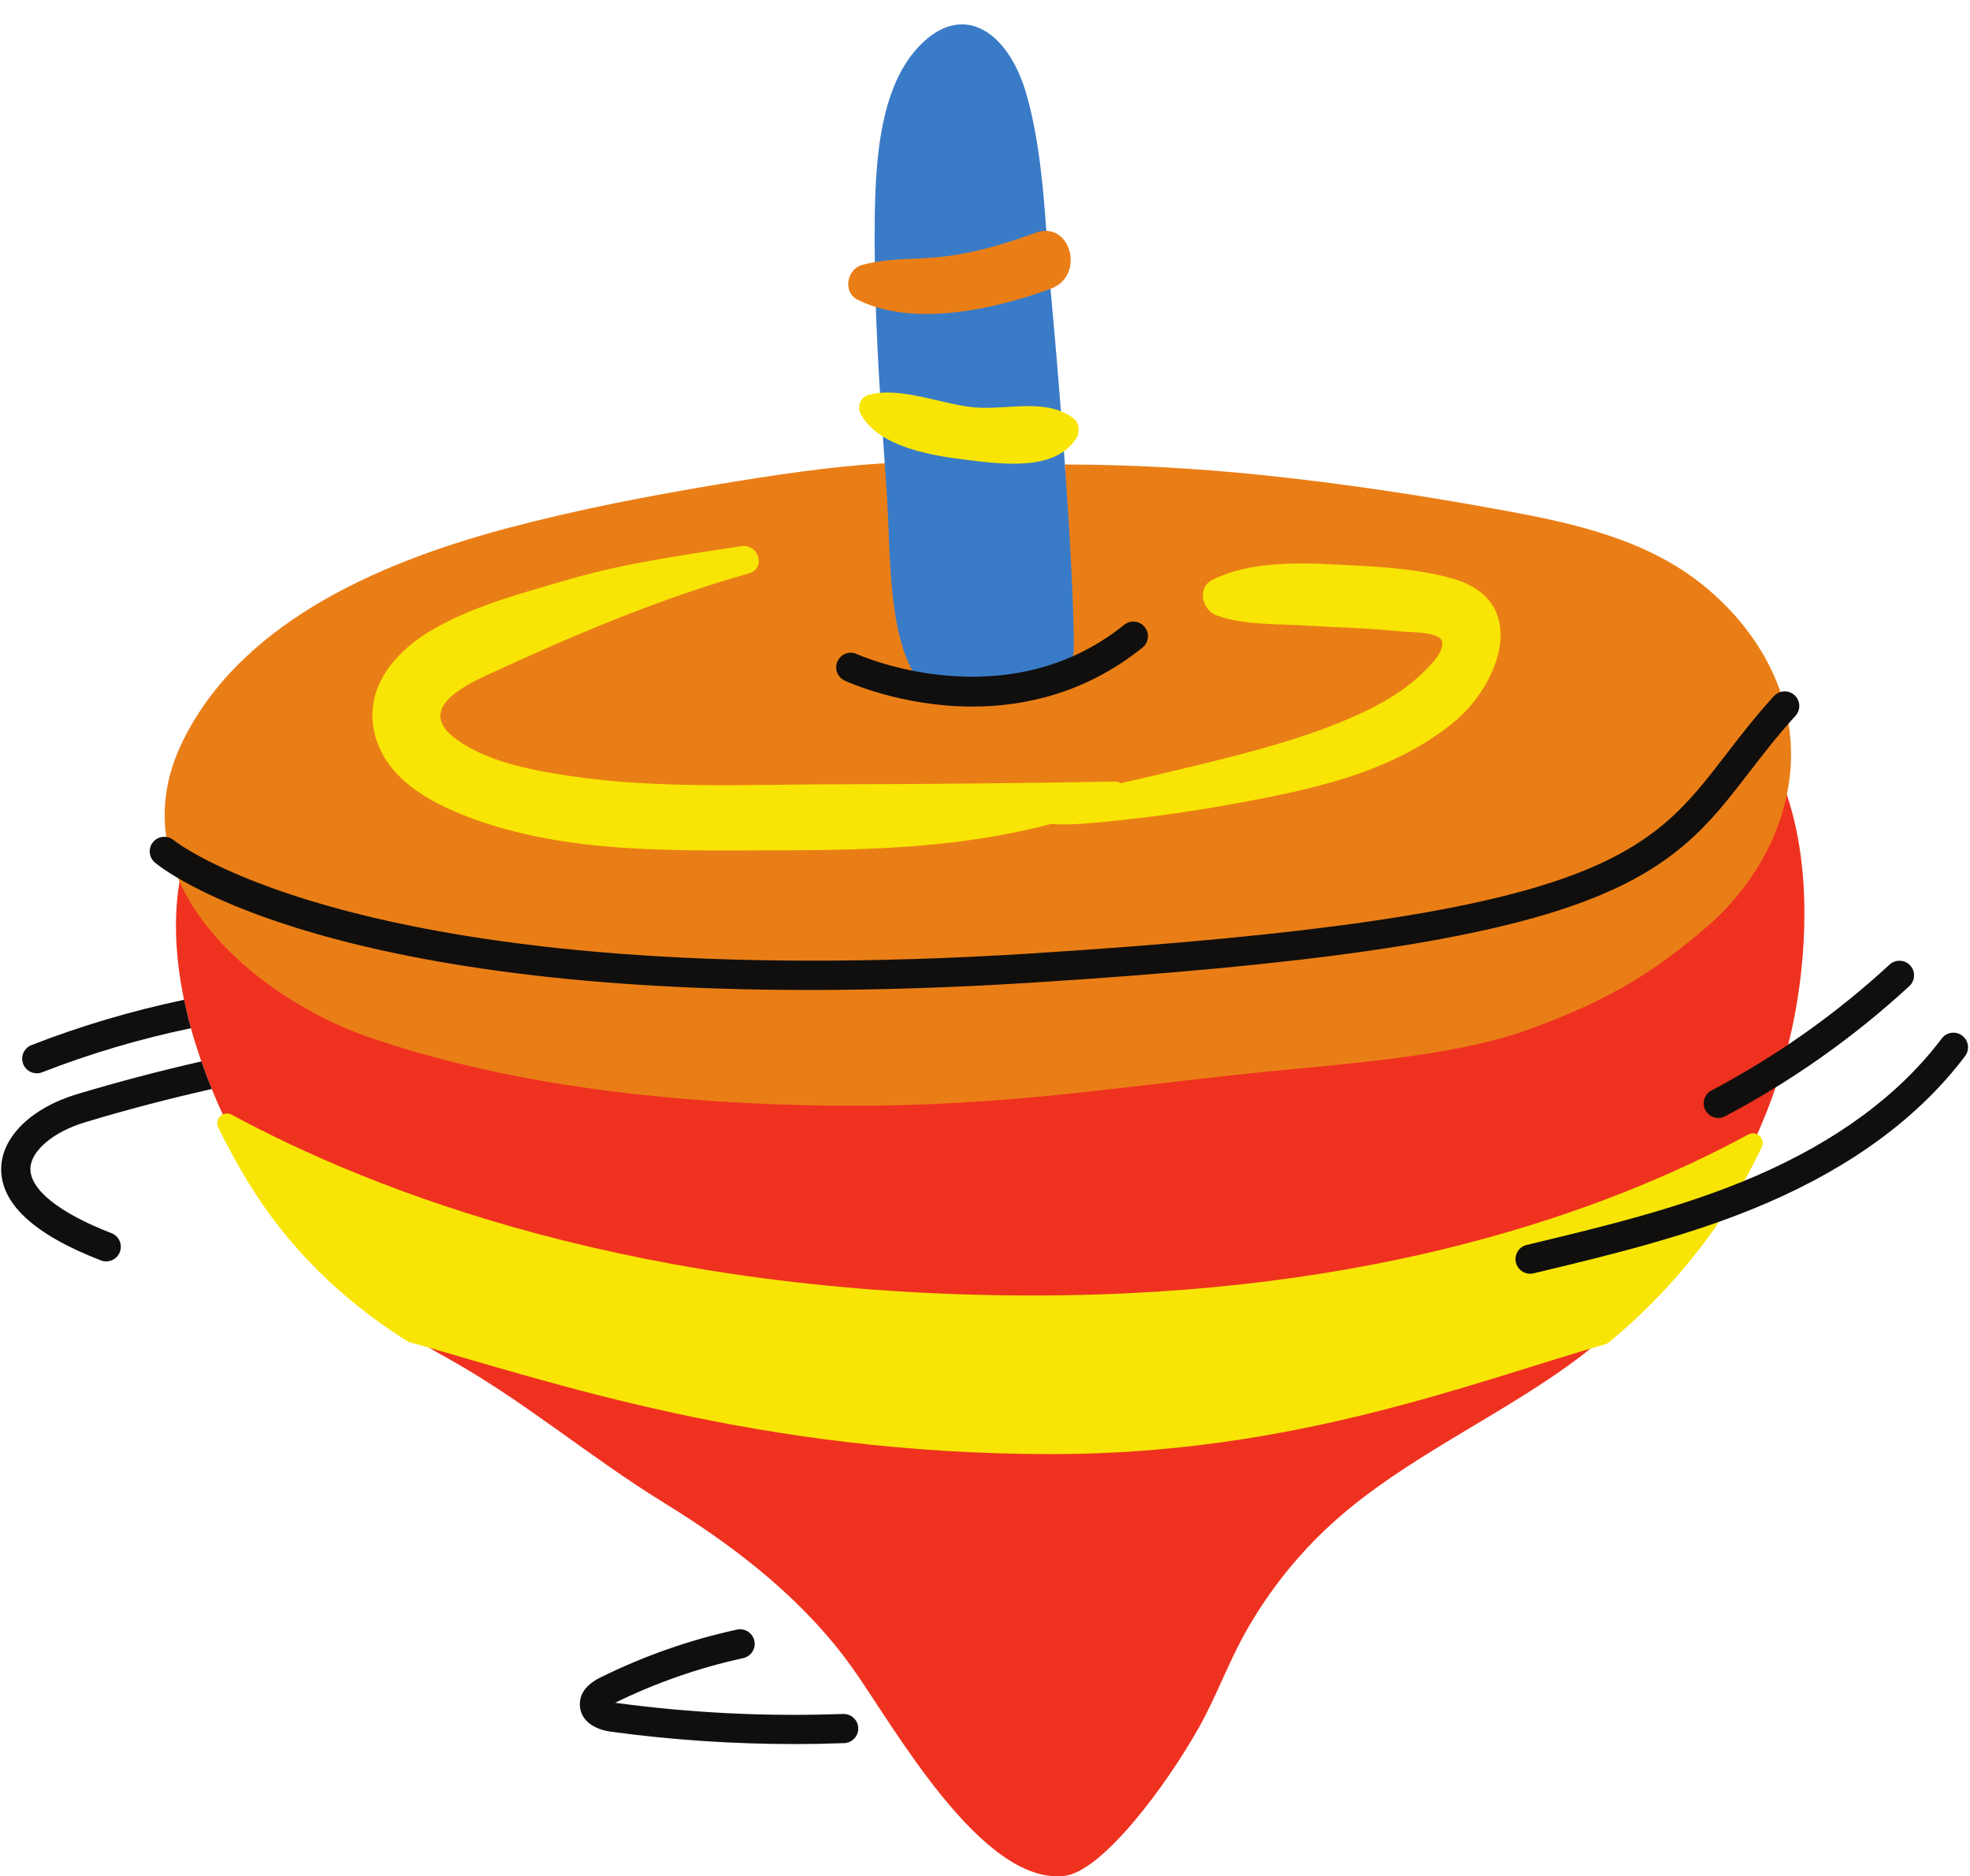 <?xml version="1.0" encoding="UTF-8"?><svg xmlns="http://www.w3.org/2000/svg" xmlns:xlink="http://www.w3.org/1999/xlink" height="477.0" preserveAspectRatio="xMidYMid meet" version="1.0" viewBox="-0.3 -6.2 500.8 477.0" width="500.8" zoomAndPan="magnify"><defs><clipPath id="a"><path d="M 44 127 L 459 127 L 459 470.84 L 44 470.84 Z M 44 127"/></clipPath></defs><g><g clip-path="url(#a)" id="change1_1"><path d="M 457.129 244.586 C 454.535 263.934 447.762 282.465 437.289 299.488 C 426.809 316.539 412.18 331.645 394.812 343.477 C 375.297 356.773 353.043 366.938 336.191 383.113 C 328.188 390.793 321.344 399.742 316.137 409.133 C 311.816 416.914 308.848 425.227 304.484 433 C 296.16 447.84 279.895 469.641 270.289 470.738 C 249.27 473.141 226.852 432.562 216.418 417.902 C 204.238 400.789 187.324 387.477 168.57 375.926 C 149.266 364.039 132.645 349.68 112.734 338.703 C 92.695 327.652 76.734 312.898 65.547 294.492 C 45.359 261.281 29.113 208.52 68.617 182.012 C 68.91 181.812 69.215 181.633 69.508 181.441 C 96.379 153.066 140.883 138.164 180.98 131.871 C 228.676 124.391 277.793 128.445 325.211 137.012 C 349.25 141.355 372.906 147.023 396.453 153.188 C 417.578 158.719 439.539 166.887 449.566 185.633 C 459.027 203.309 459.668 225.637 457.129 244.586" fill="#ef3220"/></g><g id="change2_1"><path d="M 286.336 171.32 L 264.66 188.809 L 219.961 179.656 L 215.32 135.824 L 224.602 111.566 C 223.285 92.723 222.02 73.707 222.047 54.828 C 222.066 38.699 222.324 17.152 233.289 5.621 C 244.523 -6.195 255.953 2.008 260.473 17.219 C 265.32 33.559 265.457 53.504 267.055 70.637 C 267.973 80.492 269.285 96.023 270.41 111.895 C 270.457 112.523 270.5 113.156 270.547 113.789 L 278.871 127.949 L 286.336 171.32" fill="#3a7bc7"/></g><g id="change3_1"><path d="M 217.648 69.965 C 231.859 77.156 252.695 72.406 266.883 67.18 C 275.699 63.93 271.887 49.695 262.969 52.98 C 255.711 55.656 248.25 57.871 240.57 58.914 C 233.348 59.898 225.855 59.215 218.797 61.184 C 215 62.242 213.871 68.051 217.648 69.965 Z M 455.004 186.125 C 454.828 203.035 445.895 218.711 433.996 229.07 C 420.188 241.098 408.246 248.344 387.809 255.719 C 369.059 262.484 340.391 264.344 320.574 266.371 C 279.602 270.562 250.98 275.918 203.465 274.766 C 167.414 273.891 127.789 269.391 93.117 257.367 C 65.332 247.734 28.414 218.09 46.238 182.059 C 61.809 150.574 99.344 135.848 129.242 127.934 C 146.805 123.289 164.672 119.867 182.523 116.898 C 196.402 114.59 210.504 112.449 224.602 111.566 C 224.766 113.898 224.926 116.227 225.09 118.555 C 226.211 134.668 225.086 156.898 233.98 167.887 C 244.102 180.395 272.668 168.516 272.684 159.012 C 272.703 147.887 271.676 129.676 270.41 111.895 C 287.125 111.914 303.848 112.863 320.492 114.578 C 341.234 116.719 361.906 119.871 382.441 123.66 C 399.656 126.832 417.773 130.805 432.168 142.199 C 445.172 152.5 455.191 168.059 455.004 186.125" fill="#ea7e16"/></g><g id="change4_1"><path d="M 118.766 201.52 C 143.742 211.055 172.113 210.012 198.434 209.988 C 221.895 209.965 244.605 209.172 266.852 203.293 C 268.43 203.383 270.012 203.43 271.598 203.379 C 277.238 203.191 282.887 202.504 288.492 201.875 C 298.41 200.758 308.242 199.16 318.047 197.289 C 336.207 193.82 354.43 189.426 369.113 177.551 C 380.906 168.012 388.996 146.691 369.074 140.934 C 359.496 138.164 348.523 137.809 338.613 137.289 C 328.938 136.781 316.684 136.73 307.902 141.242 C 303.82 143.34 305.348 148.969 309.086 150.309 C 315.906 152.746 324.34 152.391 331.562 152.848 C 339.559 153.352 347.516 153.457 355.492 154.32 C 357.66 154.555 365.371 154.336 366.227 156.707 C 367.094 159.105 363.703 162.527 362.219 164.059 C 357.254 169.164 350.809 172.871 344.352 175.758 C 331.016 181.719 316.562 185.316 302.41 188.746 C 296.488 190.18 290.555 191.59 284.613 192.938 C 284.215 192.668 283.703 192.508 283.062 192.516 C 259.637 192.91 236.105 193.168 212.637 193.199 C 190.141 193.227 166.746 194.43 144.441 191.062 C 134.961 189.633 123.742 187.547 115.805 181.828 C 105.512 174.422 116.672 168.59 123.895 165.254 C 145.121 155.449 167.477 145.926 190.004 139.609 C 194.574 138.328 192.562 131.969 188.086 132.66 C 173.168 134.965 158.508 136.957 143.98 141.215 C 132.047 144.715 118.848 148.133 108.211 154.762 C 99.547 160.156 92.383 169.172 94.859 179.977 C 97.512 191.555 108.539 197.617 118.766 201.52 Z M 245.223 110.688 C 253.91 111.742 267.977 113.844 273.363 105.152 C 274.211 103.785 274.086 101.352 272.734 100.281 C 265.922 94.883 255.973 98.031 247.816 97.406 C 239.289 96.75 228.836 91.957 220.531 94.195 C 218.398 94.77 217.508 97.23 218.531 99.105 C 223.133 107.508 236.625 109.645 245.223 110.688 Z M 447.562 285.465 C 445.309 290.191 442.781 294.824 439.996 299.355 C 431.836 312.633 421.188 324.734 408.719 335.078 C 408.449 335.297 408.145 335.461 407.812 335.559 C 373.277 345.523 328.012 363.492 267.145 363.5 C 192.652 363.508 139.512 345.051 103.809 335.031 C 103.57 334.965 103.348 334.863 103.141 334.73 C 86.285 324.105 72.656 310.609 62.734 294.281 C 60.113 289.977 57.562 285.348 55.184 280.488 C 54.121 278.312 56.461 276.055 58.594 277.203 C 94.777 296.758 162.262 323.207 262.535 323.172 C 348.84 323.137 408.047 301.773 444.148 282.238 C 446.246 281.105 448.594 283.316 447.562 285.465" fill="#f8e505"/></g><g id="change5_1"><path d="M 9.055 266.68 C 9.504 266.68 9.957 266.598 10.402 266.426 C 22.672 261.641 35.348 257.902 48.242 255.215 C 47.582 252.816 47.004 250.406 46.5 247.996 C 33.281 250.766 20.285 254.602 7.707 259.508 C 5.793 260.25 4.852 262.402 5.594 264.312 C 6.168 265.781 7.57 266.68 9.055 266.68 Z M 21.277 279.145 C 31.887 275.941 42.672 273.121 53.535 270.676 C 52.598 268.367 51.715 266.023 50.891 263.66 C 40.199 266.094 29.582 268.883 19.133 272.031 C 7.812 275.449 0.305 282.707 0.012 290.523 C -0.336 299.645 8.195 307.629 25.363 314.254 C 25.801 314.422 26.254 314.504 26.699 314.504 C 28.191 314.504 29.594 313.602 30.164 312.129 C 30.902 310.215 29.949 308.062 28.035 307.324 C 14.738 302.191 7.227 296.172 7.43 290.805 C 7.598 286.348 13.293 281.551 21.277 279.145 Z M 433.234 276.055 C 433.902 277.312 435.188 278.035 436.52 278.035 C 437.105 278.035 437.699 277.895 438.254 277.602 C 455.223 268.648 470.977 257.512 485.086 244.504 C 486.594 243.113 486.688 240.766 485.297 239.258 C 483.906 237.75 481.562 237.652 480.051 239.047 C 466.414 251.617 451.188 262.383 434.785 271.035 C 432.973 271.992 432.277 274.238 433.234 276.055 Z M 498.52 257.098 C 496.883 255.859 494.555 256.191 493.32 257.828 C 482.539 272.141 466.609 283.914 445.98 292.824 C 427.418 300.832 407.285 305.652 387.812 310.316 C 385.816 310.793 384.586 312.797 385.062 314.789 C 385.473 316.496 386.992 317.641 388.672 317.641 C 388.957 317.641 389.25 317.605 389.539 317.539 C 409.316 312.805 429.773 307.906 448.922 299.641 C 470.754 290.219 487.688 277.652 499.254 262.297 C 500.484 260.656 500.16 258.328 498.52 257.098 Z M 214.031 429.559 C 194.719 430.277 175.219 429.324 156.074 426.723 C 166.418 421.641 177.363 417.824 188.625 415.371 C 190.629 414.938 191.898 412.961 191.465 410.957 C 191.027 408.949 189.051 407.68 187.047 408.117 C 175.031 410.73 163.352 414.828 152.328 420.293 C 148.797 422.047 147.039 424.383 147.105 427.234 C 147.191 430.855 150.172 433.418 155.074 434.082 C 170.438 436.168 186.02 437.215 201.562 437.215 C 205.812 437.215 210.062 437.137 214.305 436.98 C 216.355 436.902 217.953 435.184 217.879 433.133 C 217.805 431.082 216.09 429.516 214.031 429.559 Z M 214.422 166.84 C 215.395 167.285 229.035 173.441 246.895 173.441 C 260.145 173.441 275.711 170.055 290.141 158.438 C 291.738 157.152 291.992 154.816 290.707 153.219 C 289.422 151.621 287.082 151.363 285.484 152.656 C 255.312 176.934 218.066 160.34 217.535 160.098 C 215.676 159.234 213.473 160.051 212.609 161.91 C 211.75 163.77 212.559 165.977 214.422 166.84 Z M 400.34 223.773 C 374.125 233.133 331.535 239.254 262.246 243.621 C 241.613 244.926 222.73 245.5 205.5 245.5 C 79.07 245.5 40.844 214.586 39.078 213.098 C 37.512 211.773 37.312 209.43 38.637 207.863 C 39.957 206.301 42.293 206.102 43.859 207.414 C 44.441 207.895 93.648 246.812 261.781 236.215 C 406.602 227.078 418.605 211.473 438.492 185.613 C 442.105 180.922 445.836 176.066 450.648 170.785 C 452.027 169.27 454.375 169.164 455.891 170.543 C 457.406 171.926 457.52 174.27 456.137 175.785 C 451.535 180.84 447.895 185.566 444.379 190.141 C 434.188 203.391 425.387 214.836 400.34 223.773" fill="#110f0d"/></g></g></svg>